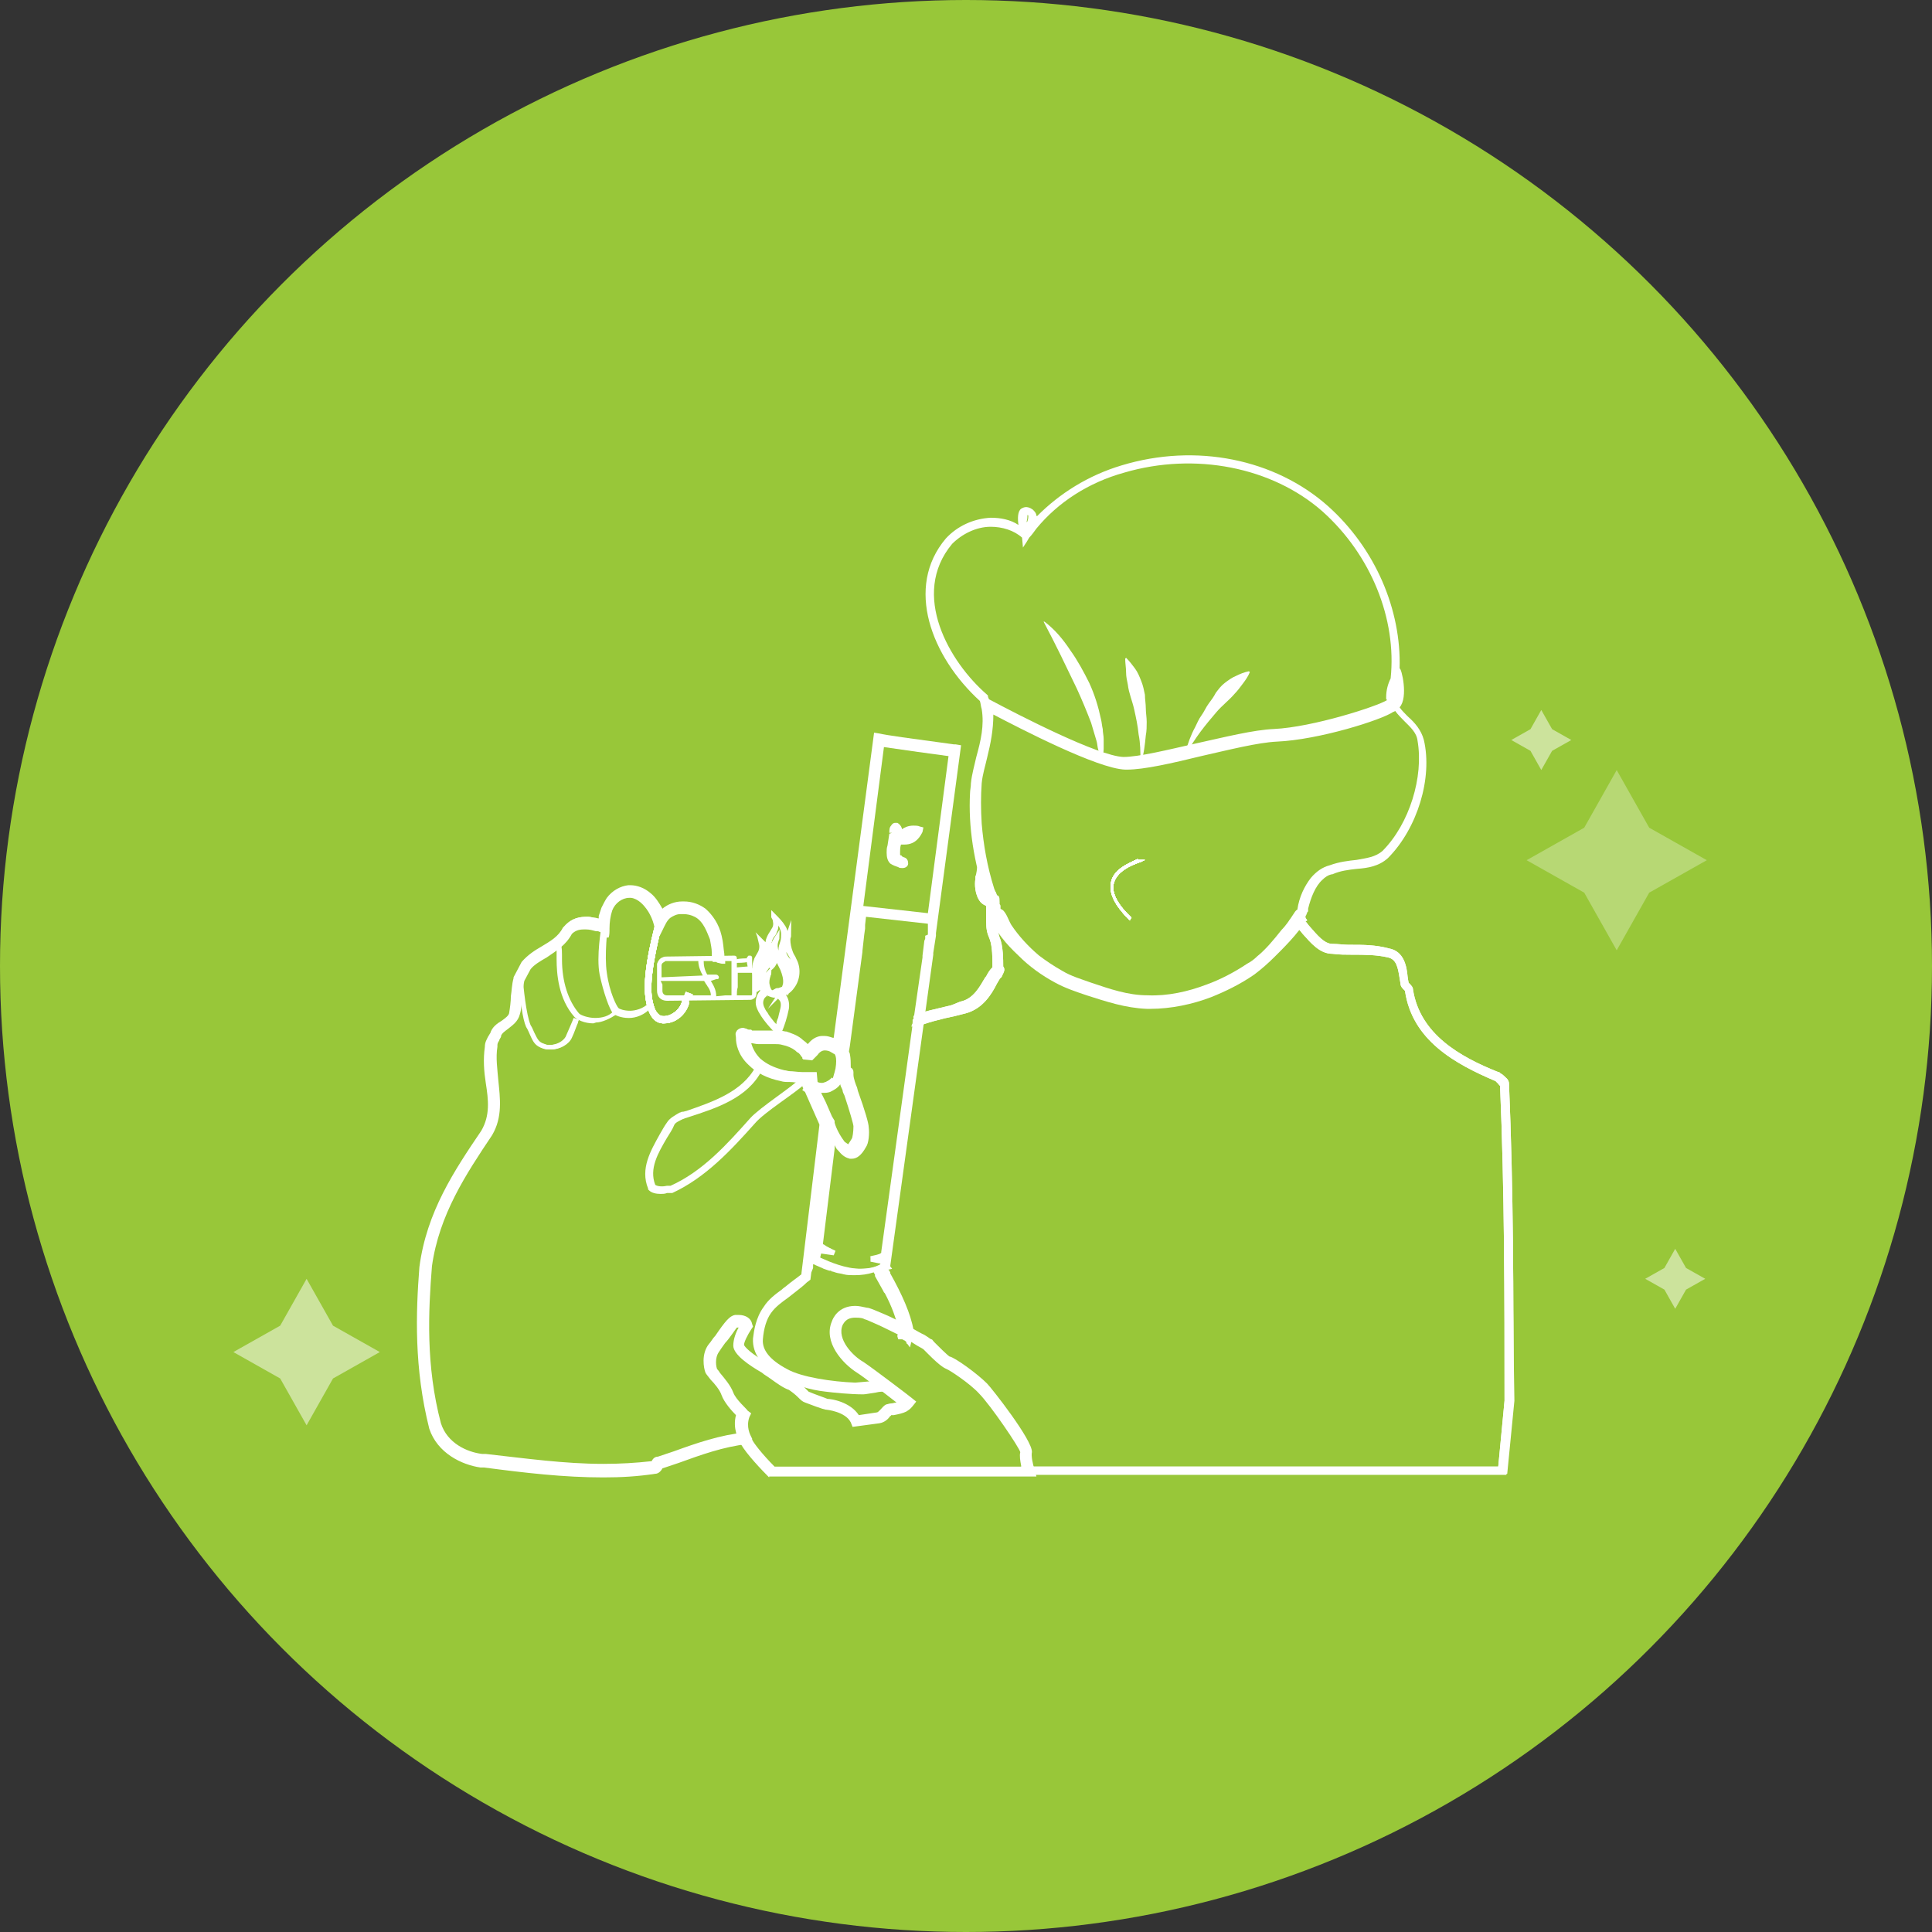 <svg xmlns="http://www.w3.org/2000/svg" fill="none" viewBox="0 0 102 102" height="102" width="102">
<rect x="0" y="0" width="102" height="102" fill="#333333" stroke="none"/>
<circle fill="#98C739" r="51" cy="51" cx="51"></circle>
<path fill-opacity="0.5" fill="white" d="M16.187 67.516L17.581 69.988L20.053 71.382L17.581 72.777L16.187 75.249L14.793 72.777L12.32 71.382L14.793 69.988L16.187 67.516Z"></path>
<path fill-opacity="0.3" fill="white" d="M85.354 40.656L87.07 43.698L90.112 45.414L87.07 47.129L85.354 50.171L83.639 47.129L80.597 45.414L83.639 43.698L85.354 40.656Z"></path>
<path fill-opacity="0.5" fill="white" d="M88.443 65.93L89.015 66.943L90.028 67.514L89.015 68.085L88.443 69.098L87.872 68.085L86.859 67.514L87.872 66.943L88.443 65.93Z"></path>
<path fill-opacity="0.5" fill="white" d="M81.372 37.484L81.944 38.497L82.957 39.069L81.944 39.64L81.372 40.653L80.801 39.64L79.788 39.069L80.801 38.497L81.372 37.484Z"></path>
<g clip-path="url(#clip0_7027_1849)">
<path fill="white" d="M51.544 46.352L51.639 45.828L52.113 46.305L51.544 46.591V46.352Z"></path>
<path fill="white" d="M51.876 46.26L51.687 46.355L51.734 46.117L51.876 46.26Z"></path>
<path fill="white" d="M52.965 51.024C52.965 50.69 52.965 49.928 52.776 49.499C52.681 49.213 52.681 49.07 52.633 48.736L52.586 47.878L52.397 47.926H52.349L52.397 47.449L52.302 47.402C52.255 47.402 52.207 47.354 52.16 47.306C51.971 47.116 51.971 46.639 52.018 46.496V46.353L51.497 46.258V46.401C51.45 46.639 51.45 47.259 51.781 47.64C51.876 47.735 51.971 47.783 52.065 47.831C52.065 47.926 52.065 48.117 52.065 48.307V48.641C52.065 49.07 52.113 49.261 52.255 49.594C52.397 49.975 52.397 50.643 52.397 50.929C52.397 50.976 52.397 51.024 52.397 51.072L52.349 51.119C52.255 51.215 52.16 51.358 52.065 51.548L52.018 51.596C51.734 52.072 51.403 52.74 50.692 52.883L50.219 53.073C49.461 53.264 48.656 53.407 48.23 53.645C48.23 53.741 48.23 53.836 48.23 53.931C48.23 53.979 48.23 54.027 48.183 54.074C48.183 54.122 48.183 54.17 48.183 54.217C48.183 54.265 48.183 54.312 48.183 54.36C48.23 54.36 48.278 54.312 48.325 54.265C48.325 54.265 48.372 54.217 48.42 54.217C48.798 54.027 49.698 53.788 50.408 53.645L50.976 53.502C51.876 53.264 52.349 52.501 52.633 51.929C52.728 51.786 52.776 51.644 52.87 51.596C52.965 51.358 53.107 51.215 52.965 51.024Z"></path>
<path fill="white" d="M52.87 51.069L52.823 51.022V50.974C52.823 50.688 52.823 49.973 52.681 49.544C52.586 49.21 52.539 49.068 52.539 48.686V48.352C52.539 48.21 52.539 48.114 52.539 48.019C52.491 48.019 52.444 48.019 52.444 48.019H52.302L52.349 47.495C52.255 47.447 52.207 47.447 52.16 47.352C51.971 47.113 51.923 46.684 51.971 46.446L51.734 46.398C51.687 46.637 51.687 47.209 51.971 47.495C52.065 47.59 52.113 47.638 52.207 47.685L52.302 47.733V47.828C52.302 47.924 52.302 48.114 52.302 48.305V48.639C52.302 49.068 52.349 49.21 52.444 49.592C52.586 49.973 52.586 50.688 52.586 50.974C52.586 51.022 52.586 51.069 52.586 51.117V51.212L52.491 51.307C52.397 51.403 52.302 51.546 52.207 51.736C51.923 52.261 51.544 52.928 50.787 53.119L50.219 53.262C49.414 53.452 48.609 53.643 48.183 53.834C48.183 53.881 48.183 53.929 48.183 53.977C48.183 54.024 48.183 54.072 48.136 54.12C48.136 54.167 48.136 54.167 48.136 54.215C48.136 54.215 48.183 54.167 48.23 54.12C48.609 53.881 49.509 53.691 50.266 53.548L50.834 53.405C51.687 53.214 52.113 52.404 52.397 51.927C52.491 51.736 52.586 51.593 52.633 51.546C52.917 51.26 52.917 51.164 52.87 51.069Z"></path>
<path fill="white" d="M52.965 51.024C52.965 50.69 52.965 49.928 52.776 49.499C52.681 49.213 52.681 49.07 52.633 48.736L52.586 47.878L52.397 47.926H52.349L52.397 47.449L52.302 47.402C52.255 47.402 52.207 47.354 52.16 47.306C51.971 47.116 51.971 46.639 52.018 46.496V46.353H51.923L52.065 46.258L51.592 45.781C51.592 45.781 51.544 46.21 51.497 46.258V46.401C51.45 46.639 51.45 47.259 51.781 47.64C51.876 47.735 51.971 47.783 52.065 47.831C52.065 47.926 52.065 48.117 52.065 48.307V48.641C52.065 49.07 52.113 49.261 52.255 49.594C52.397 49.975 52.397 50.643 52.397 50.929C52.397 50.976 52.397 51.024 52.397 51.072L52.349 51.119C52.255 51.215 52.16 51.358 52.065 51.548L52.018 51.596C51.734 52.072 51.403 52.74 50.692 52.883L50.219 53.073C49.461 53.264 48.656 53.407 48.23 53.645C48.23 53.741 48.23 53.836 48.23 53.931C48.23 53.979 48.23 54.027 48.183 54.074C48.183 54.122 48.183 54.17 48.183 54.217C48.183 54.265 48.183 54.313 48.183 54.36C48.23 54.36 48.278 54.313 48.325 54.265C48.325 54.265 48.372 54.217 48.42 54.217C48.798 54.027 49.698 53.788 50.408 53.645L50.976 53.502C51.876 53.264 52.349 52.502 52.633 51.929C52.728 51.786 52.776 51.644 52.87 51.596C52.965 51.358 53.107 51.215 52.965 51.024Z"></path>
<path fill="white" d="M52.87 51.069L52.823 51.022V50.974C52.823 50.688 52.823 49.973 52.681 49.544C52.586 49.21 52.539 49.068 52.539 48.686V48.352C52.539 48.21 52.539 48.114 52.539 48.019C52.491 48.019 52.444 48.019 52.444 48.019H52.302L52.349 47.495C52.255 47.447 52.207 47.447 52.16 47.352C51.971 47.113 51.923 46.684 51.971 46.446L51.734 46.398C51.687 46.637 51.687 47.209 51.971 47.495C52.065 47.59 52.113 47.638 52.207 47.685L52.302 47.733V47.828C52.302 47.924 52.302 48.114 52.302 48.305V48.639C52.302 49.068 52.349 49.21 52.444 49.592C52.586 49.973 52.586 50.688 52.586 50.974C52.586 51.022 52.586 51.069 52.586 51.117V51.212L52.491 51.307C52.397 51.403 52.302 51.546 52.207 51.736C51.923 52.261 51.544 52.928 50.787 53.119L50.219 53.262C49.414 53.452 48.609 53.643 48.183 53.834C48.183 53.881 48.183 53.929 48.183 53.977C48.183 54.024 48.183 54.072 48.136 54.12C48.136 54.167 48.136 54.167 48.136 54.215C48.136 54.215 48.183 54.167 48.23 54.12C48.609 53.881 49.509 53.691 50.266 53.548L50.834 53.405C51.687 53.214 52.113 52.404 52.397 51.927C52.491 51.736 52.586 51.593 52.633 51.546C52.917 51.26 52.917 51.164 52.87 51.069Z"></path>
<path fill="white" d="M54.291 77.428H54.433C62.624 77.428 71.004 77.428 79.1 77.428L79.432 73.949C79.432 68.515 79.432 62.844 79.195 57.315C79.148 57.315 79.148 57.267 79.1 57.22C79.053 57.172 79.006 57.124 78.958 57.077C76.828 56.171 74.555 54.932 74.176 52.311L74.129 52.263C74.034 52.168 73.939 52.072 73.939 51.929L73.892 51.643C73.797 51.024 73.703 50.642 73.277 50.547C72.661 50.404 72.046 50.404 71.383 50.404C71.051 50.404 70.72 50.404 70.341 50.356C69.678 50.356 69.205 49.785 68.779 49.308C68.637 49.117 68.447 48.927 68.305 48.831L68.069 48.593L68.731 48.164L69.015 48.593L68.921 48.641C69.015 48.736 69.063 48.831 69.157 48.927C69.536 49.356 69.915 49.832 70.341 49.832C70.625 49.832 70.957 49.88 71.193 49.88H71.335C71.951 49.88 72.614 49.88 73.324 50.071C74.129 50.214 74.271 51.024 74.318 51.596L74.366 51.882L74.413 51.929C74.508 52.025 74.602 52.12 74.602 52.263C74.981 54.598 77.064 55.79 79.1 56.6H79.148L79.195 56.648C79.242 56.695 79.29 56.695 79.337 56.743C79.479 56.886 79.668 56.981 79.668 57.22C79.905 62.796 79.905 68.42 79.905 73.901L79.526 77.857H79.29C71.099 77.857 62.671 77.857 54.385 77.857H54.243V77.428H54.291Z"></path>
<path fill="white" d="M79.621 57.27C79.621 57.127 79.526 57.032 79.337 56.937C79.29 56.889 79.243 56.842 79.195 56.842H79.148C77.064 55.984 74.934 54.792 74.555 52.361C74.555 52.266 74.46 52.171 74.413 52.123L74.366 52.075V52.028V51.98C74.366 51.885 74.318 51.789 74.318 51.694C74.224 51.122 74.129 50.407 73.419 50.312C72.756 50.169 72.093 50.121 71.478 50.121C71.146 50.121 70.815 50.121 70.483 50.074C69.963 50.074 69.584 49.597 69.158 49.12C69.063 49.025 68.968 48.93 68.921 48.834L68.826 48.739L68.921 48.691L68.779 48.453L68.4 48.691L68.542 48.787C68.684 48.93 68.826 49.12 68.968 49.263C69.394 49.74 69.82 50.264 70.483 50.264C70.815 50.312 71.194 50.312 71.478 50.312C72.14 50.312 72.756 50.312 73.371 50.503C73.892 50.598 73.987 51.122 74.082 51.694C74.082 51.789 74.129 51.885 74.129 51.98C74.129 52.075 74.224 52.171 74.318 52.266L74.413 52.361V52.409C74.792 54.935 77.017 56.174 79.148 57.08C79.195 57.127 79.243 57.175 79.29 57.175C79.337 57.223 79.385 57.27 79.432 57.27L79.479 57.318V57.366C79.716 62.894 79.716 68.566 79.716 73.999L79.337 77.574H79.243C71.146 77.574 62.766 77.574 54.575 77.574V77.812C62.86 77.812 71.288 77.812 79.479 77.812H79.574L79.953 73.952C79.858 68.471 79.858 62.799 79.621 57.27Z"></path>
<path fill="white" d="M54.291 77.428H54.433C62.624 77.428 71.004 77.428 79.1 77.428L79.432 73.949C79.432 68.515 79.432 62.844 79.195 57.315C79.148 57.315 79.148 57.267 79.1 57.22C79.053 57.172 79.006 57.124 78.958 57.077C76.828 56.171 74.555 54.932 74.176 52.311L74.129 52.263C74.034 52.168 73.939 52.072 73.939 51.929L73.892 51.643C73.797 51.024 73.703 50.642 73.277 50.547C72.661 50.404 72.046 50.404 71.383 50.404C71.051 50.404 70.72 50.404 70.341 50.356C69.678 50.356 69.205 49.785 68.779 49.308C68.637 49.117 68.447 48.927 68.305 48.831L68.069 48.593L68.731 48.164L69.015 48.593L68.921 48.641C69.015 48.736 69.063 48.831 69.157 48.927C69.536 49.356 69.915 49.832 70.341 49.832C70.625 49.832 70.957 49.88 71.193 49.88H71.335C71.951 49.88 72.614 49.88 73.324 50.071C74.129 50.214 74.271 51.024 74.318 51.596L74.366 51.882L74.413 51.929C74.508 52.025 74.602 52.12 74.602 52.263C74.981 54.598 77.064 55.79 79.1 56.6H79.148L79.195 56.648C79.242 56.695 79.29 56.695 79.337 56.743C79.479 56.886 79.668 56.981 79.668 57.22C79.905 62.796 79.905 68.42 79.905 73.901L79.526 77.857H79.29C71.099 77.857 62.671 77.857 54.385 77.857H54.243V77.428H54.291Z"></path>
<path fill="white" d="M79.858 73.952L79.479 77.812H79.385C71.194 77.812 62.766 77.812 54.48 77.812V77.574C62.671 77.574 71.051 77.574 79.148 77.574H79.242L79.621 73.999C79.621 68.518 79.621 62.894 79.385 57.366V57.318L79.337 57.27C79.29 57.223 79.242 57.175 79.195 57.175C79.148 57.127 79.1 57.127 79.053 57.08C76.922 56.174 74.697 54.935 74.318 52.409V52.361C74.318 52.361 74.271 52.314 74.224 52.266C74.129 52.171 74.082 52.123 74.034 51.98C74.034 51.885 73.987 51.789 73.987 51.694C73.892 51.122 73.797 50.598 73.277 50.503C72.614 50.36 71.998 50.36 71.383 50.312C71.051 50.312 70.72 50.312 70.389 50.264C69.773 50.264 69.3 49.74 68.874 49.263C68.731 49.073 68.589 48.882 68.447 48.787L68.305 48.691L68.684 48.453L68.826 48.691L68.731 48.739L68.826 48.834C68.921 48.93 69.016 49.025 69.063 49.12C69.442 49.597 69.868 50.074 70.389 50.074C70.72 50.121 71.099 50.121 71.383 50.121C72.046 50.121 72.661 50.121 73.324 50.312C74.034 50.455 74.129 51.17 74.224 51.694C74.224 51.837 74.271 51.932 74.271 51.98V52.028V52.075L74.318 52.123C74.413 52.218 74.46 52.266 74.46 52.361C74.839 54.792 76.97 55.984 79.053 56.842H79.1C79.148 56.889 79.195 56.937 79.242 56.937C79.385 57.08 79.526 57.175 79.526 57.27C79.858 62.799 79.858 68.471 79.858 73.952Z"></path>
<path fill="white" d="M40.607 78.001L40.513 77.906C39.897 77.286 39.187 76.476 39.045 76.094C38.998 75.999 38.666 75.427 38.856 74.712C38.619 74.474 38.24 74.045 38.098 73.664C38.003 73.378 37.719 73.044 37.53 72.853C37.388 72.663 37.293 72.568 37.246 72.472C37.151 72.234 37.009 71.471 37.435 70.947C37.53 70.852 37.625 70.661 37.767 70.518C38.287 69.755 38.524 69.47 38.808 69.422C38.856 69.422 38.95 69.422 38.998 69.422C39.376 69.422 39.66 69.613 39.708 69.898L39.755 70.041L39.66 70.184C39.471 70.471 39.282 70.852 39.282 70.995C39.282 71.09 39.708 71.519 40.513 71.948C40.655 72.043 40.844 72.139 41.034 72.282C41.318 72.472 41.649 72.71 41.839 72.806C42.123 72.901 42.359 73.139 42.501 73.282C42.549 73.33 42.643 73.425 42.691 73.473C43.022 73.616 43.59 73.807 43.685 73.854C43.874 73.854 44.869 73.997 45.342 74.712L46.289 74.569C46.336 74.569 46.384 74.522 46.478 74.426C46.573 74.331 46.668 74.188 46.81 74.14C46.857 74.14 46.952 74.093 47.047 74.093C47.141 74.093 47.236 74.045 47.331 74.045C46.715 73.568 45.626 72.71 45.247 72.472C44.49 71.996 43.448 70.852 43.922 69.755C43.969 69.613 44.253 68.945 45.153 68.945C45.342 68.945 45.532 68.993 45.768 69.041C45.863 69.041 45.958 69.088 46.1 69.136C46.431 69.279 46.81 69.422 47.189 69.613C47.899 69.946 48.467 70.328 48.798 70.471C49.035 70.613 49.13 70.709 49.177 70.709C49.225 70.709 49.225 70.756 49.319 70.852L49.414 70.947C49.982 71.519 50.124 71.614 50.124 71.614C50.408 71.662 51.592 72.52 52.113 73.044C52.349 73.282 54.527 76.047 54.48 76.666C54.433 76.857 54.527 77.334 54.622 77.572L54.717 77.953H40.607V78.001ZM53.912 77.381C53.865 77.143 53.817 76.857 53.865 76.666C53.817 76.428 52.302 74.188 51.687 73.568C51.213 73.044 50.124 72.329 49.982 72.282C49.887 72.234 49.698 72.186 48.988 71.471C48.988 71.471 48.798 71.281 48.751 71.233C48.751 71.233 48.609 71.138 48.42 71.042C48.136 70.852 47.567 70.518 46.857 70.184C46.478 69.994 46.147 69.851 45.816 69.708C45.721 69.66 45.626 69.66 45.579 69.613C45.437 69.565 45.247 69.565 45.153 69.565C44.632 69.565 44.537 69.898 44.49 69.946C44.158 70.709 45.058 71.614 45.579 71.9C46.147 72.282 48.088 73.759 48.136 73.807L48.372 73.997L48.183 74.236C48.136 74.283 48.088 74.379 47.852 74.522C47.662 74.617 47.425 74.665 47.189 74.712C47.141 74.712 47.094 74.712 47.047 74.712C47.047 74.712 47.047 74.76 46.999 74.76C46.905 74.903 46.715 75.094 46.431 75.141L45.011 75.332L44.916 75.094C44.632 74.522 43.638 74.426 43.638 74.426C43.59 74.426 43.496 74.426 42.501 74.045C42.359 73.997 42.265 73.902 42.123 73.759C41.98 73.616 41.791 73.473 41.649 73.378C41.365 73.282 41.034 73.044 40.702 72.806C40.513 72.663 40.323 72.568 40.229 72.472C39.566 72.091 38.714 71.519 38.714 71.042C38.714 70.709 38.856 70.328 38.998 70.089C38.95 70.089 38.903 70.089 38.903 70.089C38.856 70.137 38.477 70.709 38.287 70.899C38.145 71.09 38.051 71.233 37.956 71.376C37.719 71.71 37.814 72.186 37.861 72.282C37.861 72.282 37.956 72.377 38.003 72.472C38.24 72.758 38.572 73.139 38.714 73.521C38.856 73.902 39.424 74.379 39.471 74.474L39.66 74.617L39.566 74.808C39.376 75.332 39.613 75.761 39.66 75.856L39.708 75.951V75.999C39.755 76.142 40.229 76.762 40.892 77.429H53.912V77.381Z"></path>
<path fill="white" d="M54.338 77.862H40.655L40.607 77.814C40.229 77.433 39.282 76.48 39.187 76.098C39.092 75.955 38.808 75.383 39.045 74.716C38.856 74.525 38.429 74.097 38.24 73.668C38.145 73.382 37.814 73.048 37.625 72.81C37.483 72.619 37.388 72.571 37.388 72.476C37.34 72.333 37.151 71.57 37.53 71.094C37.625 70.999 37.719 70.808 37.861 70.665C38.335 69.95 38.572 69.664 38.761 69.664C38.998 69.616 39.471 69.616 39.566 69.998V70.093H39.519C39.376 70.331 39.14 70.76 39.14 70.999C39.14 71.189 39.708 71.666 40.418 72.047C40.56 72.142 40.749 72.238 40.939 72.381C41.223 72.571 41.554 72.81 41.791 72.905C42.028 73 42.265 73.191 42.454 73.382C42.549 73.477 42.643 73.572 42.691 73.572C42.975 73.668 43.59 73.906 43.685 73.954C43.874 73.954 44.869 74.097 45.295 74.811C45.532 74.764 46.1 74.716 46.336 74.668C46.431 74.668 46.526 74.573 46.573 74.478C46.62 74.382 46.715 74.287 46.857 74.24C46.905 74.24 46.999 74.192 47.094 74.192C47.236 74.192 47.473 74.144 47.567 74.097C47.567 74.097 47.615 74.097 47.615 74.049C47.094 73.668 45.768 72.619 45.295 72.333C44.585 71.856 43.59 70.808 44.016 69.759C44.064 69.616 44.443 68.758 45.721 69.092C45.816 69.092 45.91 69.14 46.005 69.187C46.336 69.33 46.715 69.473 47.094 69.664C47.804 69.998 48.372 70.379 48.656 70.522C48.846 70.665 48.988 70.76 49.035 70.76C49.035 70.76 49.083 70.808 49.177 70.903L49.272 70.999C49.887 71.618 50.029 71.666 50.029 71.713C50.266 71.761 51.45 72.571 51.971 73.143C52.302 73.525 54.338 76.146 54.291 76.623C54.243 76.861 54.385 77.385 54.433 77.576L54.48 77.814H54.338V77.862ZM40.844 77.48H54.101C54.054 77.242 54.007 76.861 54.007 76.623C53.959 76.289 52.349 74.001 51.781 73.429C51.308 72.905 50.172 72.19 50.029 72.142C49.935 72.142 49.793 72.047 49.083 71.332L48.988 71.237C48.941 71.189 48.893 71.141 48.846 71.141C48.846 71.141 48.704 71.046 48.514 70.951C48.23 70.76 47.662 70.427 46.952 70.093C46.573 69.902 46.242 69.759 45.91 69.616C45.816 69.569 45.721 69.569 45.626 69.521C44.632 69.235 44.395 69.855 44.395 69.95C44.016 70.76 45.011 71.713 45.532 72.047C46.1 72.381 47.994 73.858 48.041 73.954L48.183 74.049L48.088 74.192C48.088 74.192 47.994 74.287 47.757 74.43C47.615 74.525 47.331 74.573 47.141 74.573C47.047 74.573 46.999 74.573 46.952 74.621C46.952 74.621 46.905 74.668 46.857 74.716C46.763 74.811 46.62 75.002 46.384 75.05C46.052 75.097 45.2 75.193 45.2 75.193H45.058L45.011 75.05C44.727 74.382 43.638 74.287 43.638 74.287C43.638 74.287 43.543 74.287 42.549 73.906C42.454 73.858 42.312 73.763 42.217 73.62C42.075 73.477 41.886 73.286 41.696 73.239C41.46 73.143 41.128 72.905 40.797 72.667C40.607 72.524 40.418 72.428 40.276 72.333C39.755 72.047 38.856 71.475 38.808 70.999C38.761 70.713 39.045 70.236 39.187 69.998C39.092 69.95 38.903 69.95 38.856 69.95C38.714 70.045 38.382 70.522 38.193 70.808C38.051 70.999 37.956 71.141 37.861 71.284C37.577 71.666 37.719 72.238 37.767 72.333C37.767 72.381 37.861 72.476 37.956 72.571C38.193 72.857 38.477 73.191 38.619 73.525C38.808 73.954 39.376 74.525 39.424 74.525L39.519 74.621L39.471 74.764C39.234 75.336 39.519 75.812 39.566 75.908L39.613 75.955V76.003C39.613 76.146 40.229 76.909 40.844 77.48Z"></path>
<path fill="white" d="M31.848 78C29.765 78 27.729 77.762 25.551 77.476H25.361C24.367 77.333 23.089 76.713 22.663 75.426C21.858 72.233 21.953 69.326 22.142 66.895C22.521 63.988 23.988 61.795 25.409 59.698C25.882 58.888 25.788 58.078 25.646 57.172C25.551 56.553 25.504 55.933 25.598 55.266C25.598 55.027 25.693 54.884 25.788 54.694C25.835 54.646 25.835 54.599 25.882 54.551C25.977 54.217 26.261 54.026 26.498 53.883C26.687 53.741 26.829 53.645 26.877 53.502C26.924 53.216 26.971 52.883 26.971 52.597C27.019 52.311 27.019 51.977 27.113 51.644V51.596L27.54 50.786C27.871 50.404 28.25 50.166 28.581 49.975C29.055 49.689 29.481 49.451 29.718 48.974L29.765 48.927C30.049 48.593 30.428 48.403 30.901 48.403C30.948 48.403 30.996 48.403 31.043 48.403C31.185 48.403 31.28 48.45 31.422 48.45C31.469 48.45 31.564 48.498 31.611 48.498V48.45C31.611 48.403 31.611 48.403 31.611 48.355C31.659 48.212 31.706 48.069 31.753 47.926C31.848 47.735 31.943 47.545 32.038 47.402C32.322 47.02 32.748 46.782 33.174 46.734C33.221 46.734 33.221 46.734 33.269 46.734C33.647 46.734 34.026 46.877 34.358 47.163C34.594 47.354 34.784 47.64 34.973 47.974C35.257 47.735 35.636 47.592 36.015 47.592C36.062 47.592 36.062 47.592 36.109 47.592C36.535 47.592 36.914 47.735 37.246 47.974C37.624 48.307 37.956 48.784 38.098 49.403C38.193 49.785 38.193 50.071 38.24 50.357C38.24 50.452 38.24 50.595 38.287 50.738V50.881H38.145C38.05 50.881 37.956 50.833 37.908 50.833C37.861 50.833 37.814 50.786 37.814 50.786H37.624V50.738C37.577 50.547 37.577 50.404 37.577 50.261C37.577 50.071 37.53 49.88 37.482 49.594C37.34 49.26 37.151 48.641 36.678 48.403C36.488 48.307 36.299 48.26 36.062 48.26C36.015 48.26 35.967 48.26 35.92 48.26C35.73 48.26 35.541 48.355 35.399 48.45C35.21 48.593 35.115 48.831 34.973 49.117C34.926 49.213 34.878 49.308 34.831 49.403L34.594 49.356C34.594 48.879 34.405 48.355 34.121 47.974C33.979 47.783 33.695 47.449 33.316 47.402C33.269 47.402 33.269 47.402 33.221 47.402C32.842 47.402 32.464 47.688 32.322 48.069C32.227 48.355 32.179 48.688 32.179 49.022C32.179 49.213 32.179 49.356 32.132 49.499H31.848C31.848 49.451 31.848 49.356 31.848 49.356C31.848 49.356 31.848 49.356 31.801 49.308C31.753 49.26 31.753 49.26 31.706 49.213C31.659 49.213 31.611 49.165 31.564 49.165H31.469C31.28 49.117 31.138 49.07 30.948 49.07C30.901 49.07 30.854 49.07 30.806 49.07C30.522 49.07 30.333 49.165 30.191 49.308C29.86 49.928 29.339 50.214 28.865 50.547C28.534 50.738 28.202 50.928 28.013 51.167L27.681 51.786C27.634 52.025 27.587 52.311 27.587 52.597C27.54 52.883 27.54 53.264 27.445 53.55C27.35 53.931 27.066 54.122 26.829 54.312C26.64 54.456 26.498 54.551 26.451 54.694V54.741C26.403 54.837 26.356 54.884 26.356 54.932C26.261 55.075 26.261 55.123 26.261 55.218V55.266C26.166 55.838 26.261 56.457 26.308 57.029C26.403 57.982 26.545 58.983 25.977 59.937C24.604 61.986 23.184 64.131 22.805 66.847C22.615 69.23 22.473 72.09 23.278 75.14C23.61 76.189 24.651 76.665 25.456 76.761H25.646C27.776 76.999 29.812 77.285 31.848 77.285C32.748 77.285 33.553 77.237 34.405 77.142C34.452 77.047 34.547 76.904 34.736 76.904C35.02 76.808 35.304 76.713 35.589 76.618C36.772 76.189 38.003 75.76 39.376 75.617H39.518L39.613 76.237H39.471C38.193 76.38 37.009 76.808 35.825 77.237C35.541 77.333 35.257 77.428 34.973 77.523C34.926 77.619 34.784 77.809 34.594 77.809C33.647 77.952 32.795 78 31.848 78Z"></path>
<path fill="white" d="M31.848 77.856C29.765 77.856 27.729 77.618 25.598 77.332H25.409C24.462 77.236 23.231 76.617 22.805 75.33C22 72.184 22.095 69.277 22.284 66.846C22.663 63.986 24.131 61.794 25.504 59.697C25.977 58.839 25.882 58.029 25.788 57.076C25.693 56.456 25.646 55.836 25.74 55.169C25.74 54.931 25.835 54.788 25.93 54.645C25.977 54.597 25.977 54.55 26.024 54.502C26.119 54.216 26.356 54.025 26.593 53.882C26.782 53.739 26.971 53.596 27.019 53.453C27.066 53.167 27.113 52.834 27.113 52.548C27.161 52.262 27.161 51.928 27.256 51.595V51.547L27.682 50.737C27.966 50.403 28.344 50.165 28.676 49.974C29.149 49.688 29.576 49.45 29.86 48.925V48.878C30.144 48.497 30.57 48.401 31.043 48.401C31.233 48.401 31.422 48.497 31.611 48.497C31.753 48.497 31.706 48.354 31.753 48.258C31.801 48.115 31.801 47.972 31.848 47.877C31.895 47.686 31.99 47.543 32.132 47.4C32.369 47.067 32.748 46.828 33.174 46.781C33.553 46.733 33.931 46.924 34.263 47.162C34.547 47.4 34.784 47.734 34.926 48.115C35.21 47.829 35.636 47.639 36.015 47.639C36.441 47.639 36.819 47.734 37.151 48.02C37.577 48.354 37.814 48.878 37.956 49.402C38.098 49.926 38.051 50.212 38.145 50.737C38.003 50.737 37.908 50.594 37.767 50.641C37.672 50.117 37.719 50.022 37.577 49.498C37.482 48.973 37.198 48.449 36.725 48.211C36.488 48.068 36.204 48.02 35.92 48.068C35.731 48.068 35.494 48.163 35.352 48.306C35.068 48.544 34.926 48.973 34.784 49.307C34.784 48.783 34.594 48.258 34.31 47.829C34.073 47.496 33.789 47.257 33.411 47.21C32.937 47.162 32.464 47.496 32.274 47.972C32.085 48.401 32.132 48.973 32.038 49.45C32.038 49.402 32.038 49.259 31.99 49.212C31.943 49.164 31.895 49.069 31.848 49.021C31.801 48.973 31.659 48.973 31.611 48.925C31.422 48.878 31.28 48.83 31.091 48.83C30.759 48.783 30.428 48.878 30.191 49.116C29.86 49.736 29.386 50.022 28.865 50.308C28.534 50.498 28.202 50.689 27.966 50.975L27.634 51.69C27.587 51.976 27.54 52.262 27.54 52.595C27.492 52.881 27.492 53.215 27.398 53.549C27.303 53.882 27.066 54.073 26.829 54.216C26.64 54.359 26.451 54.502 26.403 54.645V54.693C26.261 54.788 26.261 54.883 26.214 54.931C26.119 55.074 26.072 55.169 26.072 55.264V55.312C25.977 55.932 26.072 56.551 26.119 57.123C26.214 58.029 26.356 59.03 25.788 59.983C24.415 62.08 22.994 64.225 22.616 66.941C22.426 69.325 22.284 72.184 23.089 75.282C23.468 76.378 24.557 76.903 25.409 76.998H25.598C28.628 77.379 31.469 77.713 34.452 77.379C34.452 77.379 34.452 77.379 34.452 77.332C34.499 77.284 34.547 77.141 34.689 77.093C34.973 76.998 35.257 76.903 35.541 76.807C36.725 76.378 37.956 75.949 39.282 75.806L39.329 76.188C38.051 76.331 36.819 76.76 35.683 77.189C35.399 77.284 35.068 77.379 34.784 77.522C34.784 77.522 34.784 77.522 34.784 77.57C34.736 77.665 34.689 77.808 34.499 77.808C33.6 77.856 32.7 77.856 31.848 77.856Z"></path>
<path fill="white" d="M34.879 63.033C34.642 63.033 34.405 62.985 34.263 62.842L34.216 62.794V62.747C33.789 61.698 34.358 60.745 34.831 59.887C34.973 59.649 35.068 59.458 35.21 59.267C35.352 59.029 35.636 58.886 35.873 58.743C35.92 58.743 35.968 58.696 36.015 58.696H36.062L36.252 58.648C37.625 58.171 39.187 57.647 39.897 56.312L40.229 56.503C39.471 57.981 37.814 58.505 36.346 58.981L36.204 59.029C36.157 59.029 36.109 59.077 36.062 59.077C35.873 59.172 35.636 59.267 35.589 59.41C35.494 59.649 35.352 59.839 35.21 60.078C34.736 60.888 34.263 61.698 34.594 62.556C34.736 62.651 35.02 62.651 35.21 62.604C35.257 62.604 35.352 62.604 35.399 62.604C37.104 61.841 38.382 60.411 39.613 59.029C40.134 58.457 41.791 57.409 42.312 56.884L42.549 57.17C42.028 57.695 40.371 58.696 39.85 59.315C38.572 60.745 37.246 62.175 35.494 62.985H35.447H35.399C35.352 62.985 35.305 62.985 35.21 62.985C35.115 63.033 34.973 63.033 34.879 63.033Z"></path>
<path fill="white" d="M35.068 54.026C35.02 54.026 35.02 54.026 34.973 54.026C34.263 53.979 34.121 52.978 34.074 52.644C33.884 51.31 34.594 48.784 34.642 48.641L34.973 48.736C34.973 48.784 34.263 51.31 34.405 52.549C34.452 52.978 34.594 53.597 34.973 53.645C35.399 53.693 35.92 53.311 36.015 52.835V52.787L36.394 52.883V52.93C36.252 53.55 35.683 54.026 35.068 54.026Z"></path>
<path fill="white" d="M35.068 54.026C35.02 54.026 35.02 54.026 34.973 54.026C34.263 53.979 34.121 52.978 34.074 52.644C33.884 51.31 34.594 48.784 34.642 48.641L34.973 48.736C34.973 48.784 34.263 51.31 34.405 52.549C34.452 52.978 34.594 53.597 34.973 53.645C35.399 53.693 35.92 53.311 36.015 52.835V52.787L36.394 52.883V52.93C36.252 53.55 35.683 54.026 35.068 54.026Z"></path>
<path fill="white" d="M35.068 54.026C35.02 54.026 35.02 54.026 34.973 54.026C34.263 53.979 34.121 52.978 34.074 52.644C33.884 51.31 34.594 48.784 34.642 48.641L34.973 48.736C34.973 48.784 34.263 51.31 34.405 52.549C34.452 52.978 34.594 53.597 34.973 53.645C35.399 53.693 35.92 53.311 36.015 52.835V52.787L36.394 52.883V52.93C36.252 53.55 35.683 54.026 35.068 54.026Z"></path>
<path fill="white" d="M35.068 54.026C35.02 54.026 35.02 54.026 34.973 54.026C34.263 53.979 34.121 52.978 34.074 52.644C33.884 51.31 34.594 48.784 34.642 48.641L34.973 48.736C34.973 48.784 34.263 51.31 34.405 52.549C34.452 52.978 34.594 53.597 34.973 53.645C35.399 53.693 35.92 53.311 36.015 52.835L36.204 52.358L36.583 52.501L36.346 52.883C36.252 53.55 35.683 54.026 35.068 54.026Z"></path>
<path fill="white" d="M35.068 54.026C35.02 54.026 35.02 54.026 34.973 54.026C34.263 53.979 34.121 52.978 34.074 52.644C33.884 51.31 34.594 48.784 34.642 48.641L34.973 48.736C34.973 48.784 34.263 51.31 34.405 52.549C34.452 52.978 34.594 53.597 34.973 53.645C35.399 53.693 35.92 53.311 36.015 52.835L36.204 52.358L36.583 52.501L36.346 52.883C36.252 53.55 35.683 54.026 35.068 54.026Z"></path>
<path fill="white" d="M35.068 54.026C35.02 54.026 35.02 54.026 34.973 54.026C34.263 53.979 34.121 52.978 34.074 52.644C33.884 51.31 34.594 48.784 34.642 48.641L34.973 48.736C34.973 48.784 34.263 51.31 34.405 52.549C34.452 52.978 34.594 53.597 34.973 53.645C35.399 53.693 35.92 53.311 36.015 52.835L36.204 52.358L36.583 52.501L36.346 52.883C36.252 53.55 35.683 54.026 35.068 54.026Z"></path>
<path fill="white" d="M33.174 53.744C32.795 53.744 32.464 53.601 32.369 53.506C32.18 53.315 31.848 52.362 31.659 51.456C31.47 50.503 31.753 48.931 31.753 48.883L32.085 48.931C32.085 48.931 31.896 50.456 32.038 51.361C32.18 52.41 32.558 53.125 32.653 53.22C32.7 53.268 32.937 53.363 33.269 53.363C33.505 53.363 33.979 53.268 34.263 52.934L34.405 53.172C34.026 53.601 33.553 53.744 33.221 53.744C33.174 53.744 33.174 53.744 33.174 53.744Z"></path>
<path fill="white" d="M31.328 54.029C30.854 54.029 30.475 53.839 30.333 53.696C29.481 52.742 29.386 51.408 29.386 50.645C29.386 50.55 29.386 50.502 29.386 50.407C29.386 50.264 29.386 50.121 29.386 49.978L29.623 49.883C29.67 50.074 29.67 50.264 29.67 50.407C29.67 50.502 29.67 50.598 29.67 50.645C29.67 51.837 30.002 52.838 30.57 53.505C30.665 53.6 31.043 53.743 31.422 53.743C31.801 53.743 32.132 53.648 32.369 53.41L32.606 53.505C32.227 53.791 31.754 53.982 31.47 53.982L31.328 54.029Z"></path>
<path fill="white" d="M30.522 53.978C30.428 54.169 30.333 54.503 30.191 54.789C30.049 55.122 29.575 55.408 29.102 55.408C28.96 55.408 28.865 55.408 28.723 55.361C28.297 55.218 28.202 55.027 28.013 54.598C27.966 54.503 27.918 54.36 27.824 54.217C27.634 53.788 27.492 52.787 27.445 51.5H27.587C27.634 52.12 27.776 53.549 28.013 54.121C28.108 54.264 28.155 54.407 28.202 54.503C28.392 54.884 28.439 55.027 28.77 55.122C28.865 55.17 28.96 55.17 29.055 55.17C29.433 55.17 29.765 54.979 29.907 54.741C30.049 54.407 30.191 54.074 30.238 53.931L30.522 53.978Z"></path>
<path fill="white" d="M30.57 53.835C30.475 54.026 30.286 54.503 30.144 54.789C30.002 55.122 29.528 55.408 29.055 55.408C28.913 55.408 28.818 55.408 28.676 55.361C28.25 55.218 28.155 55.027 27.966 54.598C27.918 54.503 27.871 54.36 27.776 54.217C27.587 53.788 27.445 52.787 27.398 51.5H27.54C27.587 52.12 27.729 53.549 27.966 54.121C28.06 54.264 28.108 54.407 28.155 54.503C28.344 54.884 28.392 55.027 28.723 55.122C28.818 55.17 28.913 55.17 29.007 55.17C29.386 55.17 29.718 54.979 29.86 54.741C30.002 54.407 30.238 53.883 30.286 53.74L30.57 53.835Z"></path>
<path fill="white" d="M75.171 39.059C75.029 38.534 74.697 38.153 74.318 37.819C74.176 37.676 73.987 37.486 73.892 37.343C74.366 36.819 73.987 35.246 73.892 35.293C73.987 32.195 72.614 28.954 70.105 26.714C67.311 24.236 63.145 23.378 59.215 24.57C57.463 25.094 55.948 26.047 54.764 27.239H54.717C54.717 27.096 54.622 27 54.527 26.905C54.196 26.667 54.007 26.81 53.912 26.857C53.722 27 53.722 27.382 53.77 27.715C53.344 27.429 52.823 27.334 52.302 27.334C51.403 27.382 50.55 27.763 49.935 28.43C47.757 31.004 49.177 34.674 51.734 37.009C51.781 37.152 51.781 37.295 51.829 37.438C51.971 38.296 51.781 39.106 51.544 39.964C51.45 40.393 51.308 40.87 51.26 41.346C51.26 41.537 51.213 41.728 51.213 41.871C51.118 43.634 51.403 45.493 52.065 47.495V47.542V47.59C52.065 47.638 52.113 47.685 52.113 47.733C52.113 47.733 52.113 47.733 52.113 47.781C52.113 47.828 52.113 47.828 52.113 47.876C52.113 47.924 52.113 47.924 52.113 47.971C52.065 48.019 52.113 48.114 52.16 48.21V48.257L52.207 48.352C52.586 49.21 53.107 49.83 53.77 50.45C54.338 51.022 55.001 51.498 55.711 51.88C56.232 52.165 56.8 52.356 57.368 52.547C58.41 52.88 59.404 53.214 60.54 53.262H60.73C61.819 53.262 62.955 53.023 63.949 52.642C64.66 52.356 65.465 51.975 66.222 51.45C66.601 51.165 66.98 50.831 67.311 50.497C67.548 50.259 68.637 49.21 68.921 48.591C68.921 48.591 68.921 48.591 68.921 48.543V48.495C68.921 48.4 68.921 48.352 68.968 48.305C68.968 48.257 69.016 48.21 69.016 48.162C69.016 48.162 69.016 48.162 69.063 48.114V48.067C69.063 48.019 69.063 47.971 69.063 47.971C69.205 47.399 69.442 46.78 69.82 46.446C69.963 46.303 70.105 46.208 70.294 46.16H70.341C70.767 45.969 71.194 45.922 71.62 45.874C72.235 45.827 72.803 45.731 73.277 45.302C74.839 43.729 75.644 41.06 75.171 39.059ZM54.243 27.191C54.243 27.191 54.291 27.191 54.291 27.239C54.291 27.286 54.291 27.382 54.243 27.525L54.196 27.572C54.243 27.382 54.243 27.286 54.243 27.191ZM50.266 28.716C50.787 28.192 51.544 27.811 52.302 27.811C52.918 27.811 53.533 28.001 53.959 28.383L54.007 28.907L54.196 28.621L54.338 28.383C54.48 28.24 54.575 28.097 54.717 27.906C55.853 26.524 57.463 25.475 59.357 24.951C63.097 23.855 67.169 24.665 69.82 27C72.377 29.288 73.75 32.672 73.419 35.818C73.277 36.104 73.182 36.437 73.182 36.819V36.866C73.182 36.914 73.182 36.914 73.229 36.962C72.709 37.295 69.3 38.391 67.264 38.487C66.175 38.534 64.66 38.916 63.145 39.249C61.677 39.583 60.114 39.964 59.309 39.964C57.984 39.916 53.817 37.772 52.207 36.914C52.207 36.866 52.16 36.819 52.16 36.771V36.723L52.113 36.676C50.124 34.96 48.041 31.385 50.266 28.716ZM72.993 44.921C72.614 45.255 72.14 45.302 71.62 45.398C71.194 45.445 70.72 45.493 70.199 45.684C69.82 45.779 69.489 46.017 69.205 46.351C68.874 46.78 68.589 47.352 68.495 48.019C68.4 48.067 68.353 48.162 68.258 48.305C68.069 48.591 67.879 48.877 67.642 49.115C67.264 49.592 66.838 50.116 66.364 50.497C66.222 50.64 66.033 50.783 65.843 50.879C65.133 51.355 64.376 51.736 63.713 51.975C62.718 52.356 61.629 52.594 60.588 52.547C59.546 52.547 58.599 52.213 57.605 51.88C57.084 51.689 56.563 51.546 56.09 51.26C55.664 51.022 55.238 50.736 54.859 50.45C54.291 49.973 53.77 49.401 53.391 48.829C53.249 48.591 53.154 48.257 52.965 48.067C52.918 48.019 52.87 48.019 52.823 47.971V47.924V47.876C52.823 47.876 52.823 47.876 52.823 47.828C52.823 47.781 52.776 47.733 52.776 47.733C52.776 47.733 52.776 47.733 52.776 47.685V47.638C52.776 47.304 52.728 47.304 52.633 47.256C52.633 47.209 52.586 47.161 52.586 47.113C52.539 47.066 52.539 47.018 52.491 46.923C52.113 45.731 51.923 44.587 51.829 43.491C51.781 42.728 51.781 42.014 51.829 41.346C51.876 40.87 52.018 40.441 52.113 40.012C52.302 39.249 52.444 38.534 52.444 37.724C53.817 38.439 57.936 40.584 59.404 40.632H59.499C60.398 40.632 61.866 40.298 63.429 39.916C64.896 39.583 66.411 39.202 67.406 39.154C69.631 39.059 72.945 38.01 73.561 37.581C73.608 37.581 73.656 37.533 73.656 37.533C73.798 37.724 73.987 37.915 74.129 38.058C74.46 38.391 74.792 38.677 74.839 39.106C75.171 41.013 74.413 43.491 72.993 44.921Z"></path>
<path fill="white" d="M55.143 32.82C55.711 33.249 56.137 33.773 56.516 34.346C56.895 34.87 57.226 35.489 57.51 36.061C57.794 36.681 57.984 37.3 58.126 37.968C58.173 38.158 58.173 38.301 58.22 38.492C58.22 38.683 58.268 38.826 58.268 39.016C58.268 39.207 58.268 39.35 58.268 39.541C58.268 39.731 58.22 39.922 58.126 40.065H58.031C58.031 39.922 58.031 39.731 57.984 39.588C57.936 39.445 57.936 39.255 57.889 39.112C57.842 38.969 57.794 38.778 57.747 38.635L57.605 38.158C57.368 37.539 57.131 36.967 56.847 36.347C56.563 35.775 56.279 35.156 55.995 34.584C55.711 34.012 55.427 33.44 55.096 32.82H55.143Z"></path>
<path fill="white" d="M62.576 39.727C62.718 39.25 62.861 38.821 63.097 38.392C63.192 38.202 63.287 37.964 63.429 37.773C63.571 37.582 63.665 37.344 63.807 37.153C63.95 36.963 64.091 36.772 64.186 36.581C64.328 36.391 64.47 36.2 64.66 36.057C64.849 35.914 65.038 35.771 65.275 35.676C65.465 35.581 65.701 35.485 65.938 35.438L65.985 35.485C65.891 35.724 65.749 35.914 65.607 36.105C65.465 36.295 65.323 36.486 65.18 36.629C64.896 36.963 64.518 37.249 64.234 37.582C63.95 37.916 63.665 38.249 63.381 38.631C63.097 39.012 62.861 39.393 62.624 39.775L62.576 39.727Z"></path>
<path fill="white" d="M60.209 40.16C60.209 39.683 60.209 39.254 60.114 38.778C60.067 38.301 59.972 37.872 59.877 37.443C59.783 37.014 59.593 36.585 59.546 36.156C59.499 35.918 59.451 35.727 59.451 35.489C59.451 35.251 59.404 35.013 59.404 34.774L59.451 34.727C59.641 34.917 59.783 35.108 59.925 35.298C60.067 35.489 60.162 35.727 60.256 35.966C60.351 36.204 60.398 36.442 60.446 36.681C60.446 36.919 60.493 37.157 60.493 37.396C60.493 37.634 60.54 37.872 60.54 38.111C60.54 38.349 60.54 38.587 60.493 38.825C60.446 39.302 60.398 39.779 60.256 40.208L60.209 40.16Z"></path>
<path fill="white" d="M58.789 46.686C58.694 47.163 59.025 47.782 59.736 48.45L59.641 48.593C58.883 47.83 58.552 47.21 58.647 46.638C58.741 45.923 59.546 45.59 60.067 45.352V45.399H60.446C60.398 45.447 60.304 45.447 60.256 45.495C59.688 45.685 58.931 46.019 58.789 46.686Z"></path>
<path fill="white" d="M58.789 46.686C58.694 47.163 59.025 47.782 59.736 48.45L59.641 48.593C58.883 47.83 58.552 47.21 58.647 46.638C58.741 45.923 59.546 45.59 60.067 45.352V45.399H60.446C60.398 45.447 60.304 45.447 60.256 45.495C59.688 45.685 58.931 46.019 58.789 46.686Z"></path>
<path fill="white" d="M58.789 46.686C58.694 47.163 59.025 47.782 59.736 48.45L59.641 48.593C58.883 47.83 58.552 47.21 58.647 46.638C58.741 45.923 59.546 45.59 60.067 45.352V45.399H60.446C60.398 45.447 60.304 45.447 60.256 45.495C59.688 45.685 58.931 46.019 58.789 46.686Z"></path>
<path fill="white" d="M58.789 46.686C58.694 47.163 59.025 47.782 59.736 48.45L59.641 48.593C58.883 47.83 58.552 47.21 58.647 46.638C58.741 45.923 59.546 45.59 60.067 45.352V45.399H60.446C60.398 45.447 60.304 45.447 60.256 45.495C59.688 45.685 58.931 46.019 58.789 46.686Z"></path>
<path fill="white" d="M58.789 46.686C58.694 47.163 59.025 47.782 59.736 48.45L59.641 48.593C58.883 47.83 58.552 47.21 58.647 46.638C58.741 45.923 59.546 45.59 60.067 45.352V45.399H60.446C60.398 45.447 60.304 45.447 60.256 45.495C59.688 45.685 58.931 46.019 58.789 46.686Z"></path>
<path fill="white" d="M58.789 46.686C58.694 47.163 59.025 47.782 59.736 48.45L59.641 48.593C58.883 47.83 58.552 47.21 58.647 46.638C58.741 45.923 59.546 45.59 60.067 45.352V45.399H60.446C60.398 45.447 60.304 45.447 60.256 45.495C59.688 45.685 58.931 46.019 58.789 46.686Z"></path>
<path fill="white" d="M58.789 46.686C58.694 47.163 59.025 47.782 59.736 48.45L59.641 48.593C58.883 47.83 58.552 47.21 58.647 46.638C58.741 45.923 59.546 45.59 60.067 45.352V45.399H60.446C60.398 45.447 60.304 45.447 60.256 45.495C59.688 45.685 58.931 46.019 58.789 46.686Z"></path>
<path fill="white" d="M58.789 46.686C58.694 47.163 59.025 47.782 59.736 48.45L59.641 48.593C58.883 47.83 58.552 47.21 58.647 46.638C58.741 45.923 59.546 45.59 60.067 45.352V45.399H60.446C60.398 45.447 60.304 45.447 60.256 45.495C59.688 45.685 58.931 46.019 58.789 46.686Z"></path>
<path fill="white" d="M47.615 45.828C47.567 45.828 47.473 45.828 47.425 45.781C47.283 45.733 47.141 45.685 46.999 45.59C46.857 45.447 46.81 45.256 46.81 45.018C46.81 44.875 46.81 44.78 46.857 44.637L46.952 44.017L47.094 43.97H46.952C46.952 43.827 46.952 43.684 47.047 43.588C47.094 43.493 47.189 43.445 47.236 43.445H47.283C47.331 43.445 47.378 43.445 47.378 43.445C47.473 43.493 47.567 43.588 47.615 43.731C47.615 43.731 47.615 43.731 47.615 43.779C47.757 43.684 47.946 43.588 48.23 43.588C48.325 43.588 48.467 43.588 48.562 43.636L48.751 43.684L48.704 43.922C48.609 44.113 48.372 44.589 47.757 44.589C47.709 44.589 47.615 44.589 47.567 44.589C47.52 44.732 47.52 44.875 47.52 44.971C47.52 45.018 47.52 45.066 47.52 45.114C47.52 45.161 47.567 45.161 47.567 45.161C47.567 45.161 47.615 45.161 47.615 45.209L47.709 45.256C47.899 45.304 47.946 45.447 47.946 45.59C47.946 45.733 47.804 45.828 47.662 45.828H47.615Z"></path>
<path fill="white" d="M47.52 44.063C47.52 44.016 47.52 43.968 47.52 43.92C47.52 43.873 47.52 43.777 47.52 43.73C47.52 43.634 47.425 43.587 47.378 43.539C47.331 43.539 47.331 43.539 47.283 43.539C47.236 43.539 47.189 43.587 47.141 43.634C47.094 43.73 47.094 43.873 47.094 43.968C47.094 44.016 47.094 44.016 47.094 44.016C47.047 44.206 47.047 44.397 46.999 44.635C46.999 44.731 46.952 44.874 46.952 45.017C46.952 45.207 46.999 45.398 47.094 45.493C47.189 45.589 47.331 45.636 47.473 45.684C47.52 45.684 47.567 45.684 47.615 45.684H47.662C47.757 45.684 47.804 45.636 47.804 45.541C47.804 45.446 47.757 45.35 47.662 45.35C47.615 45.35 47.615 45.35 47.567 45.303C47.52 45.303 47.52 45.303 47.473 45.255C47.425 45.255 47.378 45.16 47.378 45.112C47.378 45.064 47.378 44.969 47.378 44.921C47.378 44.731 47.425 44.54 47.473 44.349C47.567 44.397 47.662 44.397 47.757 44.397C48.42 44.397 48.609 43.777 48.609 43.777V43.73H48.562C47.993 43.587 47.662 43.873 47.52 44.063Z"></path>
<path fill="white" d="M50.456 39.299H50.361C47.899 38.966 46.857 38.823 46.431 38.727L46.147 38.68L44.016 54.789H43.969C43.827 54.742 43.685 54.694 43.543 54.694C43.495 54.694 43.448 54.694 43.401 54.694C43.211 54.694 42.927 54.789 42.691 55.075L42.643 55.123L42.596 55.075C42.501 54.98 42.407 54.932 42.312 54.837C42.075 54.646 41.791 54.551 41.507 54.456H41.46C41.27 54.408 41.128 54.408 40.939 54.408C40.797 54.408 40.655 54.408 40.513 54.408C40.418 54.408 40.276 54.408 40.134 54.408C40.039 54.408 39.944 54.408 39.85 54.408C39.803 54.408 39.803 54.408 39.755 54.408H39.708L39.66 54.36H39.613C39.518 54.36 39.471 54.36 39.424 54.312C39.376 54.312 39.282 54.265 39.234 54.265C39.092 54.265 38.998 54.312 38.903 54.408C38.903 54.456 38.855 54.456 38.855 54.503C38.808 54.599 38.855 54.694 38.855 54.789V54.837C38.855 55.075 38.95 55.695 39.518 56.219C39.944 56.648 40.513 56.934 41.223 57.077C41.365 57.124 41.507 57.124 41.696 57.124C41.886 57.124 42.075 57.172 42.312 57.172H42.359V57.363L42.407 57.458L42.359 57.553L42.501 57.649L43.259 59.365V59.412L42.312 67.229V67.276C42.075 67.467 41.791 67.658 41.507 67.896C41.46 67.944 41.365 67.991 41.27 68.087C40.939 68.325 40.56 68.611 40.323 68.992C39.897 69.564 39.803 70.279 39.755 70.66C39.708 71.471 40.229 72.185 41.318 72.757C41.98 73.139 42.738 73.377 43.59 73.472C43.969 73.52 44.869 73.615 45.579 73.615C45.673 73.615 45.91 73.568 46.242 73.52C46.431 73.472 46.573 73.472 46.62 73.472H46.952L46.242 72.9L45.153 72.996C43.922 72.948 42.312 72.71 41.554 72.281C40.655 71.804 40.229 71.28 40.276 70.708C40.323 70.136 40.465 69.659 40.702 69.326C40.939 68.992 41.27 68.754 41.602 68.516L42.028 68.182C42.217 68.039 42.454 67.848 42.596 67.705L42.785 67.562L42.833 67.181L42.927 66.943V66.752H42.975L43.069 66.8C43.164 66.847 43.306 66.895 43.401 66.943L43.495 66.99L43.638 67.038L43.78 67.086H43.827C43.874 67.086 43.874 67.086 43.922 67.133H43.969L44.111 67.181C44.253 67.229 44.395 67.229 44.537 67.276C44.727 67.324 44.916 67.324 45.105 67.324C45.484 67.324 45.816 67.276 46.1 67.181H46.147V67.229L46.194 67.276V67.324V67.372C46.336 67.61 46.478 67.896 46.62 68.134L46.668 68.23L46.715 68.277C47.094 68.992 47.331 69.659 47.425 70.184V70.47H47.378V70.565L47.425 70.708H47.52C47.567 70.708 47.567 70.708 47.615 70.708C47.662 70.708 47.709 70.756 47.709 70.756C47.757 70.756 47.804 70.803 47.851 70.851C47.851 70.899 47.851 70.946 47.899 70.946L48.041 71.137L48.136 70.756V70.708V70.66C48.136 70.613 48.136 70.565 48.136 70.47C48.136 70.422 48.136 70.422 48.136 70.374V70.327V70.231C47.993 69.326 47.52 68.277 46.857 67.133V67.086V67.038L47.094 66.99C47.094 66.943 47.047 66.943 46.999 66.847L49.272 50.404V50.309L49.414 49.403V49.26L50.74 39.347L50.456 39.299ZM43.164 57.124L43.117 56.6H42.785C42.643 56.6 42.501 56.6 42.359 56.6C42.123 56.6 41.886 56.553 41.696 56.553C41.602 56.553 41.507 56.505 41.412 56.505C40.844 56.362 40.465 56.171 40.134 55.885C39.803 55.552 39.708 55.218 39.66 55.075C39.755 55.075 39.897 55.123 40.039 55.123C40.134 55.123 40.181 55.123 40.229 55.123C40.371 55.123 40.465 55.123 40.56 55.123H40.607C40.655 55.123 40.702 55.123 40.749 55.123H40.797H40.891C41.033 55.123 41.175 55.123 41.318 55.17C41.554 55.218 41.791 55.313 41.98 55.456C42.028 55.504 42.075 55.552 42.17 55.599C42.217 55.647 42.264 55.695 42.312 55.79C42.359 55.79 42.359 55.838 42.359 55.885L42.407 55.933L42.88 55.981L43.164 55.695C43.259 55.552 43.401 55.456 43.543 55.456C43.685 55.456 43.827 55.504 43.874 55.552C43.922 55.552 43.922 55.599 43.969 55.599C43.969 55.599 44.016 55.647 44.064 55.647L44.111 55.742C44.158 55.885 44.158 56.124 44.111 56.41L44.064 56.6L43.969 56.934L43.922 56.886L43.874 56.934C43.78 57.029 43.685 57.077 43.59 57.124C43.543 57.124 43.495 57.172 43.401 57.172C43.353 57.172 43.259 57.172 43.164 57.124ZM43.353 57.697H43.448C43.59 57.697 43.685 57.697 43.827 57.649C44.016 57.553 44.206 57.458 44.348 57.267V57.22L44.395 57.363C44.443 57.458 44.49 57.553 44.49 57.601C44.49 57.649 44.537 57.744 44.584 57.839C44.869 58.697 45.058 59.365 45.058 59.46C45.058 59.746 45.011 60.08 44.963 60.127C44.869 60.27 44.821 60.365 44.774 60.413C44.727 60.365 44.632 60.318 44.584 60.27C44.158 59.698 44.064 59.269 44.064 59.269V59.174L43.922 58.936L43.59 58.173L43.353 57.697ZM48.846 49.403C48.846 49.451 48.846 49.499 48.846 49.546C48.846 49.594 48.798 49.642 48.798 49.689L48.704 50.452V50.547L48.23 53.836C48.23 53.884 48.23 53.931 48.23 53.979C48.23 54.027 48.23 54.027 48.183 54.074L46.526 66.085V66.132L46.478 66.18C46.384 66.228 46.194 66.275 45.958 66.323V66.609L46.431 66.704H46.478V66.752C46.478 66.752 46.431 66.752 46.431 66.8C46.147 66.943 45.816 66.99 45.484 66.99C44.632 66.99 43.78 66.609 43.353 66.418C43.353 66.418 43.306 66.418 43.306 66.371L43.353 66.18L44.016 66.275L44.111 66.037C43.922 65.942 43.685 65.847 43.495 65.704C43.495 65.704 43.448 65.704 43.448 65.656L44.064 60.651V60.461L44.111 60.556C44.158 60.651 44.206 60.699 44.3 60.794C44.49 61.033 44.679 61.128 44.869 61.176C44.916 61.176 44.916 61.176 44.963 61.176C45.247 61.176 45.484 60.985 45.721 60.556C45.863 60.365 45.91 59.841 45.863 59.508C45.863 59.317 45.673 58.65 45.295 57.601L45.247 57.41C45.2 57.315 45.058 56.934 45.058 56.743V56.696V56.648V56.6C45.058 56.505 45.011 56.41 44.916 56.362V56.314C44.916 56.124 44.916 55.885 44.869 55.647C44.869 55.599 44.821 55.552 44.821 55.504L44.869 55.218L45.531 50.261V50.214L45.626 49.356L45.673 49.022C45.673 48.974 45.673 48.927 45.673 48.879V48.831L45.721 48.403L49.13 48.784L49.083 49.308L48.846 49.403ZM48.988 48.212L45.579 47.831L46.668 39.442C47.615 39.585 49.367 39.824 50.077 39.919L48.988 48.212Z"></path>
<path fill="white" d="M50.645 39.44H50.456C50.456 39.44 50.408 39.44 50.361 39.44C47.899 39.106 46.857 38.963 46.384 38.868L46.242 38.82L44.158 54.977L43.922 54.882C43.78 54.834 43.685 54.787 43.543 54.787C43.496 54.787 43.496 54.787 43.448 54.787C43.306 54.787 43.069 54.882 42.833 55.12L42.691 55.263L42.549 55.12C42.454 55.025 42.407 54.977 42.312 54.882C42.075 54.739 41.838 54.596 41.554 54.548H41.507C41.318 54.501 41.176 54.501 41.033 54.501C40.892 54.501 40.749 54.501 40.607 54.501C40.513 54.501 40.371 54.501 40.229 54.501C40.134 54.501 40.039 54.501 39.992 54.501C39.944 54.501 39.944 54.501 39.897 54.501C39.85 54.501 39.755 54.501 39.755 54.453C39.66 54.501 39.566 54.501 39.518 54.501C39.471 54.501 39.424 54.453 39.329 54.453C39.234 54.453 39.187 54.501 39.14 54.548C39.14 54.548 39.14 54.596 39.092 54.596C39.092 54.644 39.092 54.739 39.092 54.787V54.834C39.092 55.073 39.187 55.597 39.708 56.121C40.087 56.503 40.655 56.788 41.365 56.931C41.507 56.979 41.649 56.979 41.791 56.979C41.98 56.979 42.17 57.027 42.407 57.027H42.596V57.265L42.643 57.408V57.456L42.691 57.504L43.496 59.267V59.315V59.362L42.549 67.226L42.501 67.274L42.454 67.322C42.217 67.512 41.933 67.703 41.649 67.941C41.554 67.989 41.507 68.037 41.412 68.132C41.081 68.37 40.702 68.656 40.465 69.037C40.087 69.562 39.992 70.277 39.944 70.658C39.897 71.421 40.371 72.088 41.412 72.66C42.075 72.993 42.785 73.232 43.638 73.375C44.016 73.422 44.869 73.518 45.626 73.518C45.768 73.518 46.573 73.327 46.668 73.327L46.289 73.041L45.247 73.136C44.016 73.089 42.359 72.85 41.554 72.421C40.607 71.897 40.181 71.325 40.229 70.706C40.276 70.134 40.418 69.609 40.702 69.228C40.939 68.894 41.27 68.609 41.602 68.418L42.028 68.084C42.217 67.941 42.454 67.751 42.596 67.608L42.738 67.512L42.785 67.131L42.88 66.94L42.927 66.607L43.069 66.654C43.069 66.654 43.069 66.654 43.117 66.654H43.164H43.212L43.306 66.702C43.401 66.75 43.496 66.797 43.638 66.845L43.685 66.893L43.874 66.94C43.922 66.94 43.922 66.94 43.922 66.94H43.969H44.064C44.111 66.94 44.111 66.94 44.158 66.988C44.206 66.988 44.206 66.988 44.206 66.988H44.3C44.443 67.036 44.584 67.036 44.727 67.083C44.916 67.131 45.105 67.131 45.247 67.131C45.579 67.131 45.91 67.083 46.194 66.988H46.242L46.336 66.94L46.384 67.036L46.431 67.083L46.478 67.131C46.62 67.369 46.763 67.655 46.904 67.894L46.952 67.941L46.999 68.037C47.378 68.751 47.615 69.419 47.757 69.991V70.277H47.709V70.324C47.757 70.324 47.804 70.324 47.852 70.372C47.946 70.42 48.041 70.42 48.136 70.563L48.183 70.658L48.23 70.515C48.23 70.467 48.23 70.42 48.23 70.372C48.23 70.324 48.23 70.324 48.23 70.277V70.229C48.088 69.371 47.615 68.323 46.999 67.226C46.999 67.226 46.999 67.226 46.999 67.179L46.952 67.083L46.904 67.036C46.904 66.988 46.857 66.94 46.81 66.893V66.845L49.13 50.354V50.259L49.272 49.353L50.645 39.44ZM42.975 57.17V56.741H42.785C42.643 56.741 42.501 56.741 42.359 56.741C42.123 56.741 41.886 56.693 41.696 56.693C41.602 56.693 41.507 56.646 41.412 56.646C40.844 56.503 40.418 56.312 40.087 55.978C39.755 55.645 39.613 55.263 39.613 55.073L39.566 54.882L39.755 54.93C39.85 54.93 39.992 54.977 40.134 54.977C40.229 54.977 40.276 54.977 40.323 54.977C40.465 54.977 40.56 54.977 40.655 54.977H40.702C40.749 54.977 40.797 54.977 40.844 54.977H40.986C41.128 54.977 41.27 54.977 41.412 55.025C41.696 55.073 41.933 55.168 42.123 55.311C42.17 55.359 42.264 55.406 42.312 55.454C42.407 55.502 42.454 55.597 42.454 55.597C42.501 55.645 42.549 55.692 42.549 55.692L42.88 55.74L43.069 55.549C43.212 55.359 43.353 55.263 43.496 55.263H43.543C43.685 55.263 43.874 55.311 43.969 55.406C44.016 55.406 44.064 55.454 44.064 55.454C44.111 55.454 44.158 55.549 44.158 55.549L44.206 55.597L44.253 55.74C44.3 55.931 44.348 56.169 44.253 56.407V56.455L44.206 56.646L44.111 56.979V57.122H44.064L44.016 57.17C43.922 57.265 43.827 57.361 43.685 57.408C43.638 57.456 43.543 57.456 43.448 57.456C43.353 57.456 43.259 57.456 43.117 57.408L43.022 57.361C43.022 57.218 42.975 57.17 42.975 57.17ZM43.448 58.218L43.306 57.885L43.259 57.837L43.117 57.504L43.401 57.599H43.496C43.59 57.599 43.732 57.599 43.827 57.551C44.016 57.504 44.158 57.361 44.3 57.218L44.49 56.979L44.584 57.218L44.632 57.361C44.679 57.456 44.727 57.551 44.727 57.599C44.727 57.646 44.774 57.742 44.821 57.837C44.916 58.075 45.295 59.267 45.295 59.505C45.295 59.791 45.247 60.125 45.2 60.268C45.105 60.458 45.011 60.554 44.916 60.601L44.869 60.649C44.821 60.601 44.632 60.506 44.584 60.411C44.111 59.791 44.016 59.362 44.016 59.315V59.267L43.78 59.029L43.448 58.218ZM48.988 49.163V49.401C48.988 49.449 48.988 49.496 48.94 49.544C48.94 49.592 48.893 49.639 48.893 49.687L48.798 50.45V50.545V50.593L46.62 66.082L46.573 66.178L46.478 66.225C46.336 66.273 46.147 66.321 45.91 66.368L46.384 66.464H46.431H46.573L46.526 66.702L46.478 66.75C46.478 66.75 46.431 66.797 46.384 66.797C46.1 66.94 45.721 66.988 45.342 66.988C44.443 66.988 43.59 66.607 43.164 66.368C43.164 66.368 43.117 66.368 43.117 66.321L43.022 66.273L43.069 65.844H43.212L43.874 65.939C43.685 65.844 43.448 65.749 43.212 65.606L43.069 65.51L43.685 60.411L43.78 59.839L44.016 60.22L44.064 60.268C44.111 60.363 44.158 60.411 44.206 60.506C44.348 60.697 44.49 60.792 44.679 60.84C44.727 60.84 44.727 60.84 44.774 60.84C45.105 60.84 45.295 60.506 45.389 60.363V60.316C45.484 60.172 45.579 59.696 45.532 59.362C45.532 59.267 45.437 58.838 44.963 57.504L44.916 57.361C44.916 57.361 44.679 56.884 44.679 56.598C44.679 56.598 44.679 56.598 44.679 56.55V56.503C44.679 56.407 44.632 56.36 44.537 56.312L44.49 56.217V56.121C44.49 55.931 44.49 55.692 44.443 55.502C44.443 55.454 44.395 55.359 44.395 55.263L44.443 54.977L45.105 50.021V49.973L45.2 49.115L45.247 48.782C45.247 48.734 45.247 48.686 45.247 48.639V48.591L45.342 48.019L48.988 48.448V49.163ZM49.083 48.352L45.437 47.924L46.573 39.249H46.715C47.709 39.392 49.461 39.631 50.124 39.726H50.266L49.083 48.352Z"></path>
<path fill="white" d="M40.181 53.642C40.134 53.546 40.087 53.499 40.039 53.403C39.945 53.213 39.897 53.07 39.897 52.927C39.897 52.688 39.992 52.45 40.134 52.307C40.229 52.212 40.323 52.212 40.418 52.307C40.513 52.45 40.513 52.545 40.418 52.641L40.371 52.688C40.276 52.831 40.276 52.974 40.323 53.117C40.371 53.213 40.418 53.356 40.513 53.451C40.607 53.642 40.749 53.785 40.892 53.975L40.986 54.071C40.986 53.975 41.033 53.832 41.081 53.737C41.128 53.499 41.223 53.213 41.223 53.07C41.223 52.974 41.223 52.879 41.128 52.784C41.081 52.736 41.033 52.688 40.986 52.641L40.892 52.545C40.844 52.498 40.844 52.498 40.844 52.498C40.797 52.402 40.797 52.355 40.844 52.259C40.892 52.212 40.986 52.164 41.033 52.164C41.081 52.164 41.128 52.212 41.176 52.212C41.318 52.307 41.412 52.402 41.507 52.545C41.602 52.688 41.696 52.927 41.649 53.26C41.554 53.737 41.412 54.166 41.27 54.499C41.223 54.595 41.176 54.595 41.128 54.642C41.081 54.642 40.986 54.595 40.939 54.547C40.607 54.214 40.371 53.928 40.181 53.642Z"></path>
<path fill="white" d="M40.276 52.361C40.181 52.361 40.134 52.313 40.134 52.218V51.932C40.134 51.884 40.181 51.789 40.228 51.789C40.323 51.789 40.37 51.789 40.37 51.837C40.418 51.884 40.418 51.884 40.418 51.932C40.418 51.98 40.418 52.075 40.418 52.075V52.123C40.418 52.17 40.418 52.218 40.418 52.218C40.418 52.266 40.37 52.313 40.323 52.361H40.276Z"></path>
<path fill="white" d="M40.276 52.314C40.181 52.314 40.134 52.267 40.134 52.171V51.885C40.134 51.837 40.134 51.79 40.181 51.742C40.228 51.742 40.276 51.742 40.323 51.742C40.37 51.742 40.37 51.79 40.37 51.837C40.37 51.885 40.37 51.98 40.37 51.98V52.028C40.37 52.076 40.37 52.123 40.37 52.123C40.37 52.171 40.323 52.219 40.323 52.219L40.276 52.314Z"></path>
<path fill="white" d="M40.276 52.312C40.228 52.312 40.181 52.265 40.181 52.217V51.931C40.181 51.884 40.181 51.836 40.228 51.836C40.323 51.836 40.37 51.884 40.37 51.931C40.37 51.979 40.37 52.074 40.37 52.074V52.122C40.37 52.17 40.37 52.217 40.37 52.217C40.37 52.265 40.37 52.265 40.323 52.312H40.276Z"></path>
<path fill="white" d="M39.755 52.741C39.708 52.788 39.613 52.788 39.518 52.788L35.21 52.836C35.068 52.836 34.926 52.788 34.831 52.693C34.736 52.598 34.689 52.455 34.689 52.312V51.025C34.689 50.977 34.689 50.93 34.689 50.882C34.736 50.739 34.831 50.596 34.973 50.548C35.068 50.501 35.115 50.501 35.21 50.501L38.761 50.453C38.855 50.453 38.903 50.501 38.903 50.596V50.644C39.045 50.596 39.424 50.596 39.424 50.596C39.424 50.548 39.471 50.501 39.518 50.453C39.566 50.453 39.566 50.453 39.613 50.453C39.66 50.453 39.708 50.501 39.708 50.548C39.708 50.596 39.708 50.596 39.708 50.644V51.12C39.897 51.12 39.944 51.168 39.944 51.406V52.36C39.944 52.55 39.897 52.693 39.755 52.741ZM38.903 52.55C38.998 52.55 39.566 52.55 39.566 52.55C39.613 52.55 39.613 52.55 39.66 52.55C39.708 52.55 39.708 52.503 39.708 52.407V51.406C39.708 51.359 39.708 51.359 39.66 51.359H39.424C39.234 51.359 39.092 51.359 38.95 51.359C38.95 51.502 38.95 51.645 38.95 51.788V52.121C38.903 52.264 38.903 52.407 38.903 52.55ZM37.53 51.788C37.672 52.026 37.814 52.264 37.814 52.598L38.287 52.55H38.619C38.619 52.55 38.619 51.168 38.619 50.739C38.145 50.739 37.672 50.739 37.198 50.739H37.151C37.151 50.977 37.198 51.216 37.34 51.454C37.435 51.454 37.53 51.454 37.624 51.454H37.767C37.814 51.454 37.861 51.454 37.909 51.502C37.909 51.502 37.956 51.549 37.956 51.597C37.956 51.645 37.909 51.692 37.909 51.692C37.909 51.692 37.861 51.692 37.814 51.692L37.53 51.788ZM34.973 51.978C34.973 52.121 34.973 52.217 34.973 52.312C34.973 52.455 35.068 52.55 35.21 52.55C35.21 52.55 37.246 52.55 37.53 52.55C37.53 52.407 37.482 52.264 37.388 52.121C37.34 52.074 37.34 52.026 37.293 51.978C37.246 51.931 37.246 51.883 37.198 51.835C37.198 51.835 37.198 51.788 37.151 51.788C37.056 51.788 34.973 51.788 34.878 51.788L34.973 51.978ZM38.903 50.834C38.903 50.93 38.903 50.977 38.903 51.025V51.073L39.471 51.025L39.424 50.787C39.376 50.834 38.903 50.834 38.903 50.834ZM35.068 50.787C34.973 50.834 34.926 50.882 34.926 50.977C34.926 51.12 34.926 51.263 34.926 51.406V51.597L37.104 51.502C36.962 51.263 36.867 50.977 36.867 50.739H36.82C36.82 50.739 36.678 50.739 35.589 50.739H35.115C35.162 50.739 35.115 50.739 35.068 50.787Z"></path>
<path fill="white" d="M40.37 52.027C40.37 51.98 40.37 51.932 40.37 51.884C40.37 51.837 40.323 51.789 40.276 51.789C40.228 51.789 40.181 51.837 40.181 51.884C40.181 51.98 40.181 52.075 40.181 52.17C40.181 52.218 40.228 52.266 40.276 52.266C40.323 52.266 40.37 52.218 40.37 52.17C40.37 52.17 40.37 52.123 40.37 52.027Z"></path>
<path fill="white" d="M39.992 52.362C39.944 52.362 39.897 52.362 39.897 52.314C39.85 52.267 39.85 52.267 39.85 52.171V52.076V51.98V51.885C39.85 51.79 39.897 51.742 39.944 51.742H39.992C40.087 51.742 40.134 51.79 40.134 51.885V52.171C40.134 52.219 40.087 52.314 40.039 52.314L39.992 52.362Z"></path>
<path fill="white" d="M39.992 52.314C39.944 52.314 39.944 52.314 39.897 52.267C39.85 52.219 39.85 52.219 39.85 52.171V52.076V51.98V51.885C39.85 51.79 39.897 51.79 39.897 51.742H39.944C40.039 51.742 40.087 51.79 40.087 51.885V52.171C40.087 52.267 40.087 52.314 39.992 52.314Z"></path>
<path fill="white" d="M39.992 52.312C39.945 52.312 39.945 52.312 39.945 52.312C39.945 52.312 39.897 52.265 39.897 52.217V52.122V52.027V51.931C39.897 51.884 39.897 51.836 39.945 51.836H39.992C40.039 51.836 40.087 51.884 40.087 51.931V52.217C40.087 52.265 40.039 52.265 39.992 52.312Z"></path>
<path fill="white" d="M39.897 52.074C39.897 52.122 39.897 52.17 39.897 52.217C39.897 52.265 39.945 52.312 39.992 52.312C40.039 52.312 40.087 52.265 40.087 52.217C40.087 52.122 40.087 52.027 40.087 51.931C40.087 51.884 40.039 51.836 39.992 51.836C39.945 51.836 39.897 51.884 39.897 51.931C39.897 51.979 39.897 52.027 39.897 52.074Z"></path>
<path fill="white" d="M40.892 50.115C40.892 50.21 40.892 50.258 40.939 50.353C40.986 50.687 40.892 50.925 40.655 51.116C40.702 51.068 40.702 51.021 40.702 51.021C40.797 50.83 40.844 50.592 40.797 50.401C40.749 50.067 40.844 49.781 41.033 49.495C41.033 49.543 40.986 49.591 40.986 49.638C40.892 49.877 40.939 50.067 40.986 50.258C41.033 50.401 41.128 50.544 41.176 50.639C41.318 50.878 41.412 51.116 41.46 51.402C41.507 51.593 41.507 51.831 41.46 52.022C41.412 52.117 41.412 52.164 41.318 52.307C41.365 52.26 41.365 52.26 41.412 52.212C41.602 52.022 41.696 51.736 41.696 51.45C41.696 51.259 41.602 51.068 41.507 50.925C41.46 50.83 41.365 50.735 41.318 50.639C41.223 50.496 41.223 50.306 41.223 50.163C41.223 50.02 41.27 49.877 41.318 49.734C41.365 49.591 41.365 49.448 41.365 49.305C41.365 49.162 41.318 49.066 41.27 48.923C41.176 48.733 41.033 48.542 40.892 48.399V48.447C40.939 48.638 40.986 48.828 40.892 49.019C40.844 49.114 40.797 49.162 40.749 49.257C40.655 49.4 40.607 49.495 40.56 49.638C40.513 49.829 40.513 50.02 40.56 50.258C40.56 50.353 40.607 50.401 40.607 50.496C40.607 50.687 40.56 50.83 40.513 50.973C40.465 51.068 40.418 51.164 40.371 51.211C40.229 51.45 40.229 51.688 40.323 51.974C40.371 52.117 40.465 52.212 40.56 52.355C40.465 52.212 40.418 52.022 40.418 51.831C40.418 51.64 40.465 51.497 40.607 51.354C40.607 51.402 40.56 51.45 40.56 51.497C40.513 51.64 40.465 51.831 40.513 52.022C40.56 52.26 40.655 52.403 40.844 52.498C40.892 52.546 40.939 52.546 40.986 52.546C40.939 52.546 40.892 52.546 40.844 52.546C40.607 52.498 40.371 52.355 40.181 52.164C39.992 51.926 39.897 51.64 39.897 51.259C39.897 51.068 39.945 50.878 40.039 50.687C40.087 50.592 40.134 50.544 40.181 50.449C40.323 50.21 40.323 49.972 40.229 49.734L40.276 49.781C40.371 49.877 40.465 49.972 40.513 50.115C40.56 50.306 40.56 50.496 40.513 50.639C40.465 50.782 40.418 50.878 40.323 51.021C40.229 51.164 40.181 51.354 40.181 51.497C40.181 51.736 40.276 51.926 40.371 52.117C40.371 52.069 40.323 52.069 40.323 52.022C40.181 51.736 40.229 51.45 40.371 51.211C40.418 51.164 40.465 51.068 40.513 51.021C40.655 50.83 40.702 50.592 40.607 50.353C40.56 50.163 40.56 49.924 40.607 49.734C40.655 49.591 40.702 49.448 40.797 49.352C40.844 49.305 40.892 49.209 40.892 49.162C40.986 49.019 40.986 48.828 40.939 48.638C40.939 48.542 40.892 48.495 40.844 48.399C40.844 48.399 40.844 48.399 40.844 48.352C41.033 48.542 41.223 48.733 41.365 48.971C41.507 49.209 41.507 49.448 41.46 49.686C41.412 49.829 41.412 49.924 41.365 50.067C41.318 50.258 41.318 50.496 41.365 50.687C41.412 50.782 41.46 50.878 41.554 50.973C41.649 51.068 41.696 51.211 41.744 51.354C41.791 51.593 41.791 51.831 41.696 52.022C41.696 52.022 41.696 52.022 41.696 52.069C41.744 51.974 41.791 51.879 41.791 51.783C41.886 51.45 41.838 51.116 41.602 50.83C41.507 50.687 41.412 50.592 41.412 50.401C41.365 50.21 41.412 49.972 41.46 49.781C41.507 49.638 41.602 49.495 41.649 49.352C41.649 49.448 41.602 49.495 41.602 49.591C41.602 49.829 41.649 50.067 41.744 50.306C41.791 50.449 41.886 50.544 41.933 50.687C42.17 51.116 42.123 51.688 41.838 52.069C41.649 52.355 41.365 52.498 41.081 52.546C41.033 52.546 41.033 52.546 40.986 52.546C41.033 52.498 41.128 52.498 41.176 52.45C41.318 52.355 41.412 52.164 41.46 51.974C41.507 51.688 41.412 51.402 41.318 51.164C41.223 50.973 41.128 50.782 41.033 50.592C40.986 50.353 40.892 50.258 40.892 50.115ZM41.507 49.543C41.46 49.591 41.46 49.686 41.412 49.734C41.318 49.972 41.318 50.163 41.412 50.401C41.46 50.496 41.507 50.592 41.602 50.687C41.744 50.878 41.791 51.068 41.791 51.259C41.791 51.688 41.602 52.069 41.27 52.26C41.27 52.26 41.27 52.26 41.223 52.26C41.365 52.212 41.507 52.117 41.602 52.022C41.886 51.688 42.028 51.307 41.933 50.878C41.886 50.687 41.838 50.544 41.744 50.401C41.649 50.258 41.554 50.067 41.507 49.877C41.554 49.829 41.507 49.686 41.507 49.543ZM40.56 52.355C40.418 52.26 40.323 52.164 40.229 52.022C40.039 51.736 39.945 51.259 40.181 50.878C40.229 50.735 40.323 50.639 40.371 50.496C40.418 50.258 40.418 50.067 40.276 49.829C40.229 49.781 40.229 49.781 40.181 49.734C40.229 49.924 40.229 50.115 40.134 50.306C40.087 50.401 39.992 50.544 39.945 50.639C39.85 50.878 39.803 51.116 39.85 51.402C39.897 51.736 40.087 52.022 40.371 52.164C40.371 52.26 40.465 52.307 40.56 52.355ZM40.844 49.781C40.844 49.829 40.844 49.829 40.844 49.781C40.844 49.829 40.844 49.829 40.797 49.829C40.749 49.972 40.749 50.163 40.749 50.353C40.749 50.496 40.749 50.687 40.702 50.83C40.702 50.83 40.702 50.878 40.655 50.878C40.749 50.735 40.749 50.592 40.749 50.401C40.749 50.258 40.702 50.115 40.749 49.924C40.844 49.877 40.844 49.877 40.844 49.781Z"></path>
<path stroke-miterlimit="10" stroke-width="0.25" stroke="white" d="M40.371 51.211C40.418 51.164 40.465 51.068 40.513 50.973C40.56 50.83 40.607 50.687 40.607 50.496C40.607 50.401 40.56 50.353 40.56 50.258C40.513 50.02 40.513 49.829 40.56 49.638C40.607 49.495 40.655 49.4 40.749 49.257C40.797 49.162 40.844 49.114 40.892 49.019C40.986 48.828 40.939 48.638 40.892 48.447V48.399C41.033 48.542 41.176 48.733 41.27 48.923C41.318 49.066 41.365 49.162 41.365 49.305C41.365 49.448 41.365 49.591 41.318 49.734C41.27 49.877 41.223 50.02 41.223 50.163C41.223 50.306 41.223 50.496 41.318 50.639C41.365 50.735 41.46 50.83 41.507 50.925C41.602 51.068 41.696 51.259 41.696 51.45C41.696 51.736 41.602 52.022 41.412 52.212C41.365 52.26 41.365 52.26 41.318 52.307C41.412 52.164 41.412 52.117 41.46 52.022C41.507 51.831 41.507 51.593 41.46 51.402C41.412 51.116 41.318 50.878 41.176 50.639C41.128 50.544 41.033 50.401 40.986 50.258C40.939 50.067 40.892 49.877 40.986 49.638C40.986 49.591 41.033 49.543 41.033 49.495C40.844 49.781 40.749 50.067 40.797 50.401C40.844 50.592 40.797 50.83 40.702 51.021C40.702 51.021 40.702 51.068 40.655 51.116C40.892 50.925 40.986 50.687 40.939 50.353C40.892 50.258 40.892 50.21 40.892 50.115C40.892 50.258 40.986 50.353 41.033 50.592C41.128 50.782 41.223 50.973 41.318 51.164C41.412 51.402 41.507 51.688 41.46 51.974C41.412 52.164 41.318 52.355 41.176 52.45C41.128 52.498 41.033 52.498 40.986 52.546M40.371 51.211C40.229 51.45 40.229 51.688 40.323 51.974C40.371 52.117 40.465 52.212 40.56 52.355M40.371 51.211C40.229 51.45 40.181 51.736 40.323 52.022C40.323 52.069 40.371 52.069 40.371 52.117C40.276 51.926 40.181 51.736 40.181 51.497C40.181 51.354 40.229 51.164 40.323 51.021C40.418 50.878 40.465 50.782 40.513 50.639C40.56 50.496 40.56 50.306 40.513 50.115C40.465 49.972 40.371 49.877 40.276 49.781L40.229 49.734C40.323 49.972 40.323 50.21 40.181 50.449C40.134 50.544 40.087 50.592 40.039 50.687C39.945 50.878 39.897 51.068 39.897 51.259C39.897 51.64 39.992 51.926 40.181 52.164C40.371 52.355 40.607 52.498 40.844 52.546C40.892 52.546 40.939 52.546 40.986 52.546M40.371 51.211C40.418 51.164 40.465 51.068 40.513 51.021C40.655 50.83 40.702 50.592 40.607 50.353C40.56 50.163 40.56 49.924 40.607 49.734C40.655 49.591 40.702 49.448 40.797 49.352C40.844 49.305 40.892 49.209 40.892 49.162C40.986 49.019 40.986 48.828 40.939 48.638C40.939 48.542 40.892 48.495 40.844 48.399C40.844 48.399 40.844 48.399 40.844 48.352C41.033 48.542 41.223 48.733 41.365 48.971C41.507 49.209 41.507 49.448 41.46 49.686C41.412 49.829 41.412 49.924 41.365 50.067C41.318 50.258 41.318 50.496 41.365 50.687C41.412 50.782 41.46 50.878 41.554 50.973C41.649 51.068 41.696 51.211 41.744 51.354C41.791 51.593 41.791 51.831 41.696 52.022C41.696 52.022 41.696 52.022 41.696 52.069C41.744 51.974 41.791 51.879 41.791 51.783C41.886 51.45 41.838 51.116 41.602 50.83C41.507 50.687 41.412 50.592 41.412 50.401M40.56 52.355C40.465 52.212 40.418 52.022 40.418 51.831C40.418 51.64 40.465 51.497 40.607 51.354C40.607 51.402 40.56 51.45 40.56 51.497C40.513 51.64 40.465 51.831 40.513 52.022C40.56 52.26 40.655 52.403 40.844 52.498C40.892 52.546 40.939 52.546 40.986 52.546M40.56 52.355C40.418 52.26 40.323 52.164 40.229 52.022C40.039 51.736 39.945 51.259 40.181 50.878C40.229 50.735 40.323 50.639 40.371 50.496C40.418 50.258 40.418 50.067 40.276 49.829C40.229 49.781 40.229 49.781 40.181 49.734C40.229 49.924 40.229 50.115 40.134 50.306C40.087 50.401 39.992 50.544 39.945 50.639C39.85 50.878 39.803 51.116 39.85 51.402C39.897 51.736 40.087 52.022 40.371 52.164C40.371 52.26 40.465 52.307 40.56 52.355ZM40.986 52.546C41.033 52.546 41.033 52.546 41.081 52.546C41.365 52.498 41.649 52.355 41.838 52.069C42.123 51.688 42.17 51.116 41.933 50.687C41.886 50.544 41.791 50.449 41.744 50.306C41.649 50.067 41.602 49.829 41.602 49.591C41.602 49.495 41.649 49.448 41.649 49.352C41.602 49.495 41.507 49.638 41.46 49.781C41.412 49.972 41.365 50.21 41.412 50.401M41.412 50.401C41.318 50.163 41.318 49.972 41.412 49.734C41.46 49.686 41.46 49.591 41.507 49.543C41.507 49.686 41.554 49.829 41.507 49.877C41.554 50.067 41.649 50.258 41.744 50.401C41.838 50.544 41.886 50.687 41.933 50.878C42.028 51.307 41.886 51.688 41.602 52.022C41.507 52.117 41.365 52.212 41.223 52.26C41.27 52.26 41.27 52.26 41.27 52.26C41.602 52.069 41.791 51.688 41.791 51.259C41.791 51.068 41.744 50.878 41.602 50.687C41.507 50.592 41.46 50.496 41.412 50.401ZM40.844 49.781C40.844 49.829 40.844 49.829 40.844 49.781ZM40.844 49.781C40.844 49.829 40.844 49.829 40.797 49.829C40.749 49.972 40.749 50.163 40.749 50.353C40.749 50.496 40.749 50.687 40.702 50.83C40.702 50.83 40.702 50.878 40.655 50.878C40.749 50.735 40.749 50.592 40.749 50.401C40.749 50.258 40.702 50.115 40.749 49.924C40.844 49.877 40.844 49.877 40.844 49.781Z"></path>
</g>
<defs>
<clipPath id="clip0_7027_1849">
<rect transform="translate(22 24)" fill="white" height="54" width="58"></rect>
</clipPath>
</defs>
</svg>
